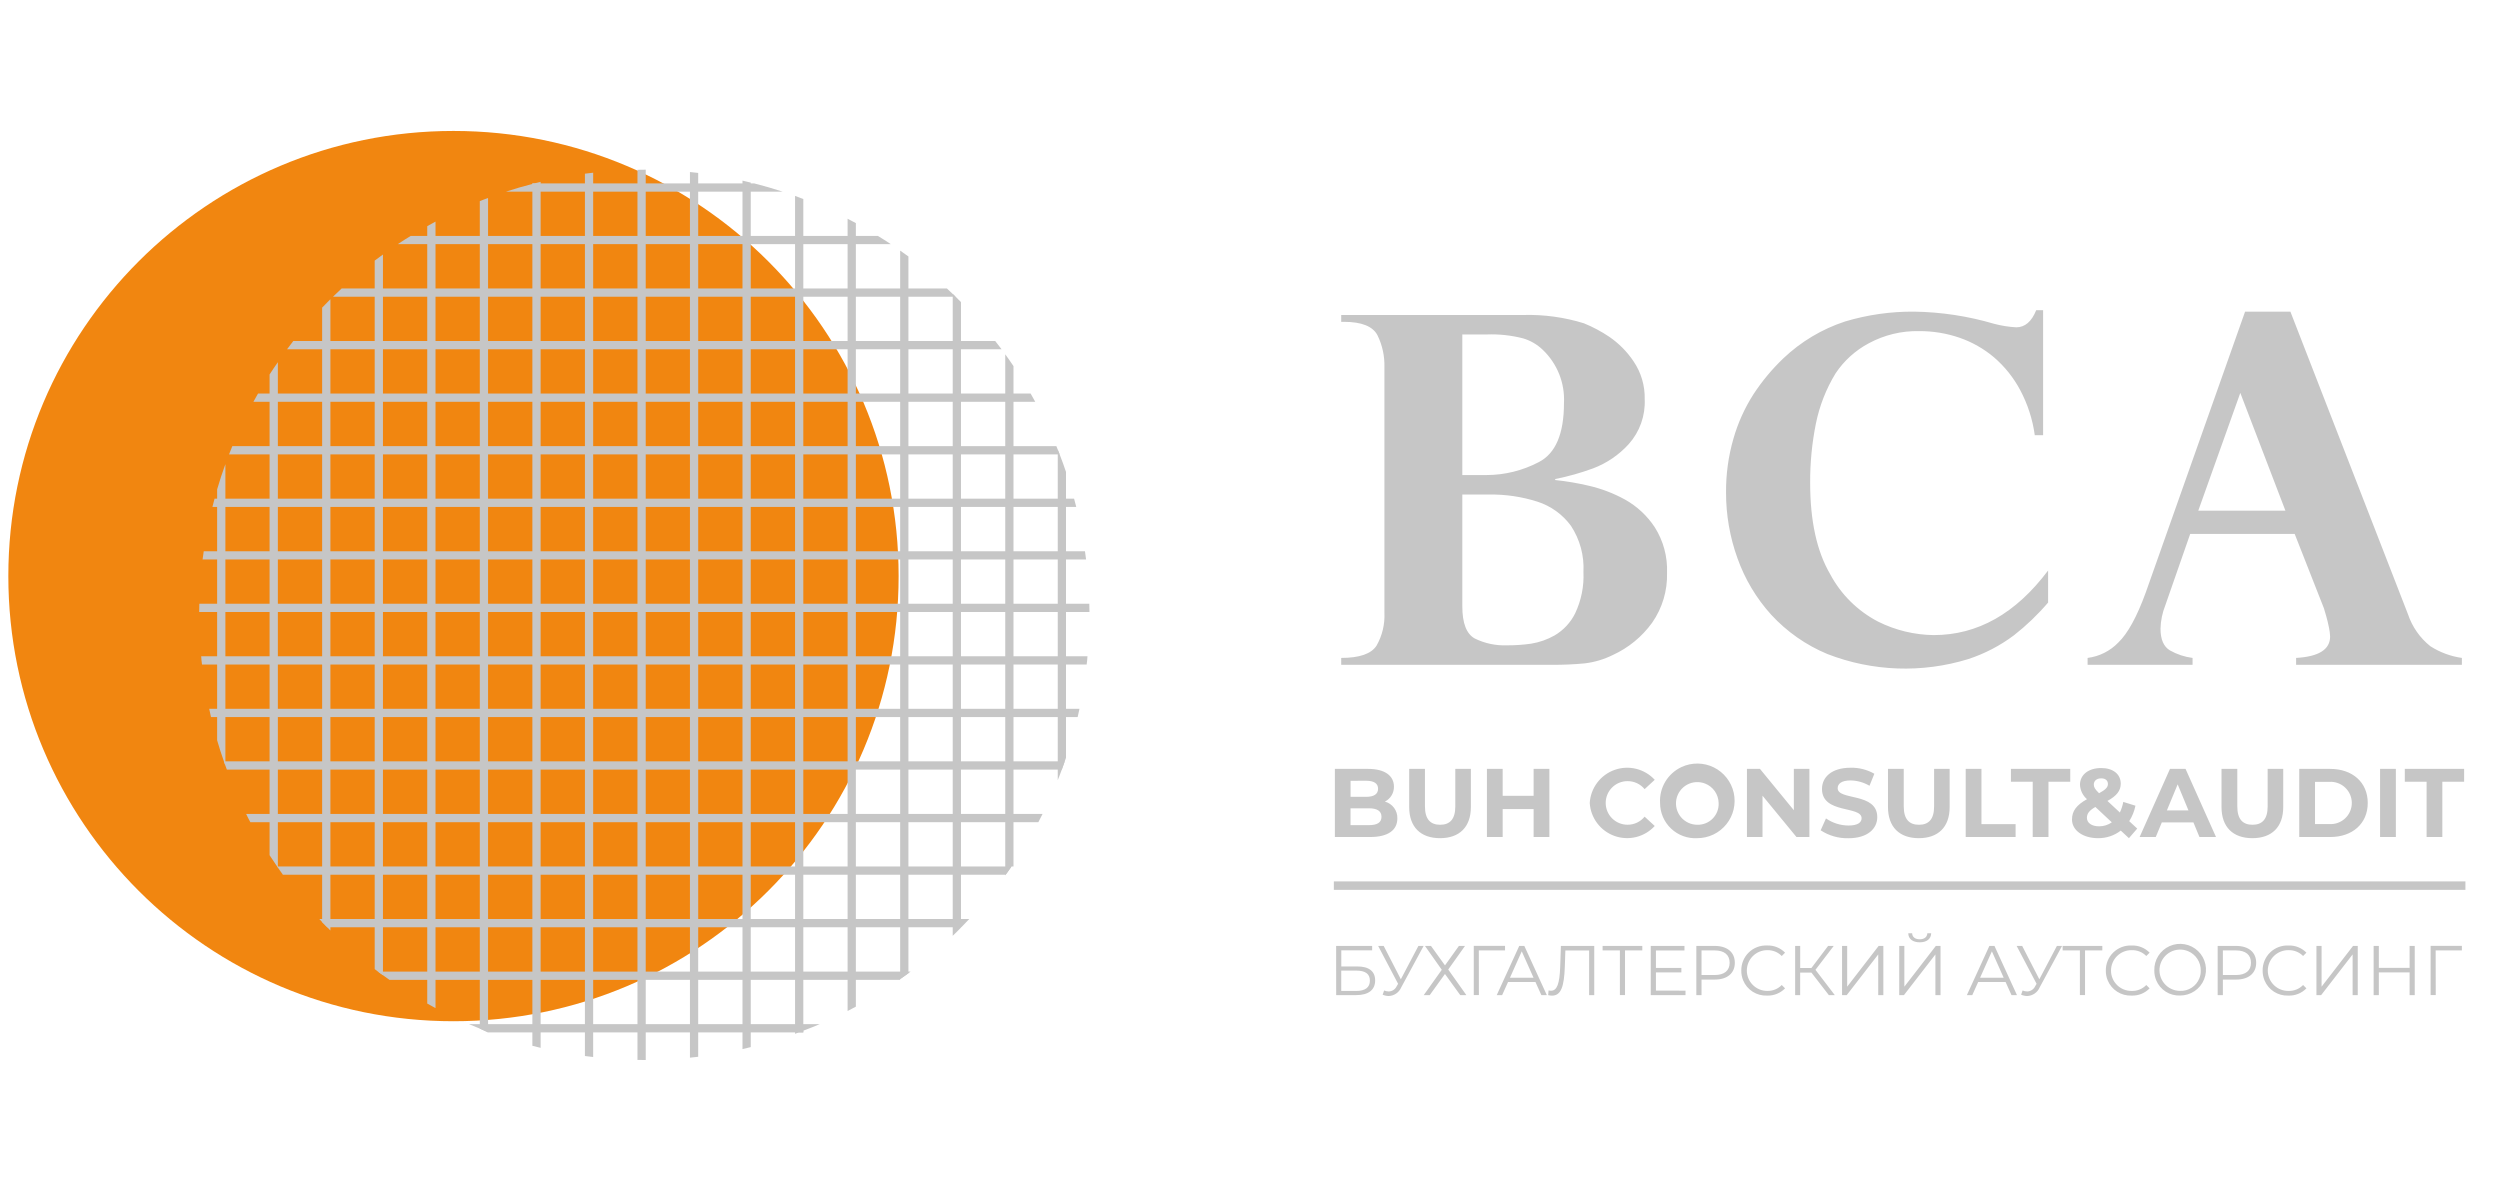 <?xml version="1.0" encoding="UTF-8"?> <svg xmlns="http://www.w3.org/2000/svg" viewBox="0 0 163.42 78.5" fill="none"><g clip-path="url(#clip0_1_367)"><g clip-path="url(#clip1_1_367)"><g clip-path="url(#clip2_1_367)"><path d="M29.643 66.756C45.713 66.756 58.741 53.728 58.741 37.658C58.741 21.588 45.713 8.56 29.643 8.56C13.573 8.56 0.545 21.587 0.545 37.658C0.545 53.728 13.573 66.756 29.643 66.756Z" fill="url(#paint0_linear_1_367)"></path><path d="M14.733 30.339V50.044L14.636 49.768C14.474 49.314 14.327 48.855 14.193 48.392V31.991C14.355 31.43 14.538 30.879 14.733 30.339ZM18.163 23.674V56.71C18.143 56.689 18.126 56.665 18.114 56.639C17.947 56.396 17.785 56.154 17.622 55.904V24.479C17.795 24.21 17.979 23.939 18.163 23.675V23.674ZM21.598 19.558V60.826C21.528 60.755 21.462 60.685 21.393 60.615C21.28 60.501 21.166 60.388 21.057 60.274V20.11C21.236 19.925 21.42 19.742 21.598 19.558ZM24.493 17.036C24.671 16.9 24.85 16.765 25.033 16.636V63.748C24.922 63.671 24.812 63.592 24.704 63.51L24.493 63.348V17.036ZM27.928 14.783C28.106 14.68 28.285 14.583 28.469 14.486V65.898C28.287 65.802 28.107 65.702 27.928 65.6V14.783ZM31.364 13.146C31.543 13.071 31.726 13.006 31.904 12.941V67.485L31.364 67.237V13.146ZM35.34 11.888V68.496C35.162 68.453 34.978 68.409 34.8 68.361V11.99H34.93C35.064 11.953 35.205 11.921 35.34 11.888ZM38.774 11.289V69.095C38.594 69.079 38.414 69.057 38.235 69.03V11.353C38.413 11.326 38.592 11.304 38.774 11.289ZM42.21 11.094V69.29H42.118C41.967 69.29 41.822 69.29 41.67 69.284V11.099C41.822 11.093 41.967 11.093 42.118 11.093H42.21V11.094ZM45.64 11.304V69.079C45.462 69.1 45.278 69.122 45.1 69.138V11.245C45.278 11.262 45.462 11.283 45.64 11.304ZM49.075 11.936V68.447C48.897 68.495 48.714 68.539 48.535 68.577V11.807C48.714 11.844 48.897 11.888 49.075 11.936ZM51.971 12.806C52.154 12.871 52.332 12.937 52.511 13.011V67.485H52.219C52.137 67.519 52.055 67.55 51.971 67.577V12.806ZM55.406 14.298C55.59 14.396 55.767 14.487 55.946 14.585V65.802C55.767 65.899 55.589 65.99 55.406 66.088V14.298ZM58.842 16.381C59.025 16.506 59.203 16.636 59.382 16.765V63.617C59.203 63.748 59.025 63.876 58.842 64V16.381ZM62.817 19.747V60.636C62.643 60.819 62.46 60.997 62.277 61.171V19.212C62.341 19.272 62.401 19.332 62.466 19.396C62.584 19.51 62.704 19.628 62.817 19.747ZM65.711 23.16C65.894 23.414 66.078 23.674 66.25 23.933V56.639H66.121C65.996 56.823 65.873 57.001 65.737 57.179C65.731 57.196 65.722 57.21 65.711 57.223V23.16ZM69.682 30.847V49.536C69.655 49.617 69.628 49.693 69.601 49.768C69.541 49.953 69.476 50.131 69.407 50.308C69.325 50.541 69.233 50.768 69.143 50.995V29.389C69.186 29.491 69.229 29.599 69.266 29.702C69.414 30.08 69.553 30.458 69.682 30.847Z" fill="#C6C6C6"></path><path d="M53.581 66.946C53.229 67.097 52.873 67.242 52.511 67.372V67.486H31.905L31.365 67.237C31.127 67.146 30.891 67.048 30.657 66.946H53.581ZM59.527 63.511C59.302 63.68 59.074 63.844 58.841 64.002V64.05H25.455C25.314 63.951 25.173 63.85 25.034 63.747C24.92 63.672 24.813 63.591 24.705 63.511H59.527ZM63.357 60.075C63.189 60.259 63.016 60.439 62.839 60.615H21.393C21.279 60.503 21.168 60.389 21.057 60.274L20.874 60.075H63.357L63.357 60.075ZM66.123 56.64C65.999 56.823 65.872 57.003 65.739 57.18H18.492C18.379 57.023 18.271 56.866 18.163 56.71C18.143 56.689 18.126 56.665 18.114 56.639L66.123 56.64ZM68.151 53.204C68.058 53.388 67.966 53.566 67.875 53.744H16.364C16.267 53.566 16.175 53.388 16.089 53.204H68.151ZM69.601 49.767C69.542 49.949 69.477 50.129 69.407 50.307H14.829C14.797 50.22 14.765 50.129 14.732 50.043L14.635 49.767H69.6H69.601ZM70.563 46.334C70.526 46.514 70.486 46.694 70.444 46.874H13.793C13.75 46.696 13.712 46.517 13.674 46.334H70.563ZM71.086 42.898C71.076 43.077 71.059 43.26 71.032 43.438H13.205C13.179 43.259 13.161 43.079 13.151 42.898H71.086ZM71.216 40.007H13.02C13.02 39.829 13.026 39.644 13.031 39.466H71.206C71.211 39.646 71.216 39.832 71.216 40.007ZM70.995 36.573H13.242C13.263 36.395 13.29 36.211 13.318 36.033H70.922C70.946 36.211 70.973 36.395 70.995 36.573ZM70.352 33.138H13.885C13.928 32.954 13.977 32.775 14.025 32.597H70.211C70.26 32.775 70.308 32.954 70.352 33.138ZM69.142 29.389C69.186 29.492 69.229 29.599 69.266 29.703H14.972C15.042 29.524 15.111 29.34 15.187 29.162H69.051L69.143 29.389H69.142ZM67.37 25.726C67.473 25.905 67.57 26.083 67.673 26.267H16.564C16.661 26.083 16.763 25.905 16.866 25.726H67.37ZM65.056 22.292C65.197 22.47 65.332 22.648 65.473 22.832H18.763C18.897 22.648 19.032 22.469 19.173 22.291H65.056V22.292ZM62.466 19.397H21.766C21.955 19.213 22.144 19.029 22.332 18.856H61.897C62.021 18.969 62.151 19.088 62.275 19.213C62.342 19.272 62.401 19.332 62.466 19.397ZM58.231 15.96H26C26.281 15.772 26.562 15.593 26.848 15.421H57.383C57.669 15.593 57.954 15.772 58.231 15.96ZM51.171 12.531H33.065C33.632 12.342 34.216 12.175 34.799 12.023V11.989H49.302C49.934 12.148 50.556 12.332 51.171 12.531ZM91.342 53.499C91.342 54.269 90.731 54.714 89.561 54.714H87.258V50.261H89.433C90.546 50.261 91.119 50.726 91.119 51.419C91.123 51.621 91.069 51.821 90.965 51.994C90.86 52.168 90.709 52.308 90.528 52.399C90.768 52.464 90.979 52.607 91.127 52.807C91.275 53.007 91.351 53.251 91.342 53.499ZM88.283 51.038V52.087H89.306C89.809 52.087 90.082 51.909 90.082 51.559C90.082 51.209 89.809 51.036 89.306 51.036L88.283 51.038ZM90.305 53.391C90.305 53.015 90.018 52.837 89.484 52.837H88.281V53.938H89.483C90.018 53.938 90.305 53.772 90.305 53.391ZM92.116 52.754V50.261H93.146V52.717C93.146 53.563 93.515 53.913 94.138 53.913C94.762 53.913 95.13 53.564 95.13 52.717V50.261H96.148V52.755C96.148 54.065 95.398 54.79 94.132 54.79C92.866 54.79 92.116 54.065 92.116 52.754ZM101.28 50.261V54.714H100.249V52.888H98.227V54.714H97.197V50.261H98.227V52.018H100.249V50.261H101.28ZM103.918 52.488C103.947 52.008 104.117 51.547 104.405 51.163C104.694 50.779 105.089 50.488 105.542 50.327C105.995 50.165 106.485 50.141 106.952 50.256C107.418 50.371 107.841 50.621 108.167 50.974L107.505 51.584C107.369 51.419 107.198 51.286 107.005 51.196C106.811 51.105 106.6 51.059 106.386 51.061C106.008 51.061 105.646 51.211 105.378 51.478C105.111 51.745 104.961 52.108 104.961 52.486C104.961 52.864 105.111 53.226 105.378 53.493C105.646 53.76 106.008 53.911 106.386 53.911C106.6 53.913 106.812 53.866 107.006 53.775C107.2 53.684 107.37 53.55 107.505 53.383L108.167 53.993C107.842 54.347 107.42 54.599 106.953 54.715C106.487 54.831 105.996 54.807 105.543 54.646C105.09 54.486 104.694 54.195 104.405 53.811C104.116 53.426 103.946 52.966 103.918 52.486V52.488ZM108.515 52.488C108.487 52 108.606 51.515 108.857 51.096C109.109 50.677 109.48 50.343 109.923 50.137C110.254 49.984 110.615 49.907 110.98 49.912C111.345 49.916 111.704 50.003 112.031 50.164C112.358 50.326 112.644 50.559 112.869 50.847C113.094 51.134 113.252 51.468 113.331 51.824C113.409 52.18 113.407 52.55 113.324 52.905C113.241 53.26 113.08 53.593 112.852 53.877C112.623 54.161 112.334 54.391 112.005 54.549C111.676 54.707 111.316 54.79 110.951 54.79C110.638 54.808 110.324 54.762 110.029 54.654C109.734 54.547 109.464 54.38 109.236 54.164C109.008 53.949 108.826 53.689 108.703 53.401C108.578 53.112 108.515 52.801 108.515 52.488ZM112.344 52.488C112.338 52.213 112.251 51.946 112.095 51.721C111.938 51.496 111.718 51.322 111.462 51.221C111.271 51.146 111.066 51.114 110.861 51.126C110.656 51.139 110.457 51.198 110.277 51.296C110.097 51.395 109.941 51.533 109.821 51.699C109.7 51.865 109.618 52.056 109.579 52.257C109.541 52.459 109.548 52.666 109.599 52.865C109.65 53.064 109.744 53.249 109.875 53.407C110.006 53.565 110.17 53.693 110.355 53.78C110.541 53.867 110.744 53.913 110.949 53.913C111.136 53.918 111.323 53.885 111.496 53.814C111.67 53.744 111.827 53.639 111.958 53.505C112.089 53.371 112.191 53.212 112.257 53.037C112.324 52.862 112.353 52.675 112.344 52.488ZM118.277 50.261V54.714H117.432L115.212 52.013V54.714H114.194V50.261H115.046L117.26 52.963V50.261H118.277ZM119.013 54.275L119.361 53.499C119.793 53.798 120.305 53.959 120.831 53.963C121.441 53.963 121.689 53.76 121.689 53.486C121.689 52.653 119.1 53.225 119.1 51.572C119.1 50.815 119.71 50.185 120.977 50.185C121.519 50.174 122.053 50.311 122.523 50.579L122.205 51.364C121.83 51.143 121.405 51.023 120.971 51.015C120.361 51.015 120.125 51.244 120.125 51.524C120.125 52.345 122.713 51.779 122.713 53.414C122.713 54.158 122.096 54.794 120.825 54.794C120.182 54.808 119.55 54.628 119.013 54.275ZM123.414 52.754V50.261H124.444V52.717C124.444 53.563 124.812 53.913 125.436 53.913C126.066 53.913 126.428 53.564 126.428 52.717V50.261H127.445V52.755C127.445 54.065 126.695 54.79 125.429 54.79C124.164 54.79 123.414 54.065 123.414 52.754ZM128.494 50.261H129.524V53.874H131.756V54.714H128.494V50.261ZM132.875 51.101H131.45V50.261H135.328V51.101H133.904V54.714H132.874L132.875 51.101ZM139.164 54.79L138.631 54.294C138.205 54.623 137.68 54.797 137.142 54.79C136.163 54.79 135.442 54.281 135.442 53.57C135.442 53.01 135.741 52.622 136.422 52.241C136.286 52.123 136.175 51.979 136.096 51.817C136.018 51.655 135.973 51.479 135.964 51.299C135.964 50.65 136.512 50.205 137.351 50.205C138.12 50.205 138.629 50.599 138.629 51.229C138.629 51.687 138.363 52.025 137.758 52.355L138.572 53.112C138.676 52.891 138.751 52.659 138.794 52.419L139.59 52.667C139.518 53.026 139.38 53.369 139.183 53.678L139.706 54.162L139.164 54.79ZM138.045 53.754L136.97 52.749C136.564 52.984 136.417 53.187 136.417 53.461C136.417 53.785 136.722 54.015 137.212 54.015C137.51 54.017 137.802 53.926 138.045 53.754ZM136.869 51.286C136.869 51.46 136.939 51.585 137.212 51.852C137.651 51.617 137.791 51.451 137.791 51.248C137.791 51.03 137.639 50.879 137.353 50.879C137.046 50.879 136.868 51.05 136.868 51.286H136.869ZM143.38 53.76H141.313L140.918 54.714H139.863L141.847 50.261H142.865L144.856 54.714H143.774L143.38 53.76ZM143.056 52.976L142.35 51.271L141.644 52.976H143.056ZM145.216 52.754V50.261H146.248V52.717C146.248 53.563 146.616 53.913 147.24 53.913C147.863 53.913 148.232 53.564 148.232 52.717V50.261H149.25V52.755C149.25 54.065 148.499 54.79 147.233 54.79C145.967 54.79 145.216 54.065 145.216 52.754ZM150.297 50.261H152.32C153.776 50.261 154.775 51.139 154.775 52.488C154.775 53.836 153.776 54.714 152.32 54.714H150.297V50.261ZM152.268 53.868C152.457 53.879 152.645 53.852 152.822 53.787C152.999 53.723 153.161 53.623 153.298 53.494C153.436 53.365 153.545 53.209 153.62 53.036C153.695 52.863 153.733 52.677 153.733 52.488C153.733 52.3 153.695 52.113 153.62 51.941C153.545 51.767 153.436 51.612 153.298 51.483C153.162 51.353 152.999 51.253 152.822 51.189C152.645 51.124 152.457 51.097 152.268 51.108H151.328V53.868H152.268ZM155.58 50.261H156.612V54.714H155.58V50.261ZM158.622 51.101H157.197V50.261H161.075V51.101H159.65V54.714H158.622V51.101ZM101.443 43.457H87.672V43.007C88.872 43.007 89.643 42.738 89.985 42.2C90.355 41.549 90.532 40.806 90.497 40.057V24.005C90.517 23.28 90.361 22.56 90.04 21.909C89.734 21.33 89.006 21.039 87.858 21.038H87.672V20.59H99.594C100.929 20.554 102.261 20.738 103.537 21.133C104.12 21.37 104.677 21.666 105.199 22.018C105.827 22.449 106.367 22.996 106.789 23.63C107.281 24.358 107.533 25.221 107.511 26.099C107.56 27.176 107.184 28.23 106.465 29.033C105.825 29.738 105.027 30.281 104.137 30.617C103.331 30.913 102.503 31.146 101.66 31.314V31.379C102.4 31.456 103.133 31.581 103.857 31.752C104.681 31.942 105.475 32.245 106.217 32.652C107.002 33.089 107.67 33.709 108.165 34.46C108.731 35.351 109.012 36.394 108.971 37.449C109.003 38.609 108.663 39.748 108.001 40.701C107.339 41.62 106.448 42.351 105.417 42.821C104.842 43.104 104.223 43.288 103.587 43.364C102.874 43.432 102.159 43.462 101.443 43.457ZM97.173 21.863H95.589V31.053H97.173C98.363 31.051 99.535 30.76 100.588 30.207C101.685 29.643 102.234 28.357 102.234 26.35C102.267 25.701 102.16 25.053 101.919 24.45C101.677 23.847 101.308 23.303 100.837 22.857C100.477 22.513 100.041 22.26 99.564 22.119C98.784 21.918 97.978 21.832 97.173 21.863ZM97.329 32.327H95.589V39.638C95.589 40.746 95.864 41.447 96.413 41.742C97.064 42.06 97.784 42.212 98.508 42.184C99.038 42.186 99.567 42.15 100.091 42.075C100.632 41.987 101.153 41.804 101.629 41.532C102.203 41.193 102.667 40.694 102.963 40.097C103.364 39.252 103.551 38.321 103.507 37.387C103.563 36.322 103.277 35.267 102.692 34.375C102.146 33.628 101.377 33.074 100.496 32.792C99.472 32.466 98.402 32.309 97.329 32.327ZM133.554 28.446H133.009C132.868 27.414 132.545 26.414 132.054 25.495C131.622 24.684 131.043 23.96 130.347 23.36C129.682 22.798 128.919 22.364 128.096 22.079C127.245 21.786 126.35 21.639 125.449 21.644C124.305 21.62 123.174 21.893 122.166 22.436C121.288 22.902 120.539 23.579 119.987 24.407C119.368 25.423 118.932 26.539 118.698 27.705C118.444 28.976 118.319 30.268 118.326 31.564C118.326 34.047 118.76 36.034 119.63 37.525C120.337 38.857 121.434 39.943 122.773 40.637C123.9 41.199 125.139 41.498 126.398 41.515C129.274 41.515 131.768 40.107 133.881 37.292V39.387C133.209 40.175 132.46 40.892 131.645 41.53C130.743 42.206 129.736 42.731 128.665 43.082C125.643 44.014 122.396 43.898 119.449 42.751C118.053 42.17 116.801 41.293 115.777 40.181C114.806 39.107 114.057 37.851 113.573 36.486C113.078 35.112 112.826 33.663 112.828 32.202C112.818 31.01 112.98 29.823 113.31 28.678C113.602 27.655 114.041 26.679 114.613 25.783C115.173 24.926 115.829 24.136 116.569 23.429C117.719 22.335 119.098 21.51 120.606 21.015C122.071 20.576 123.594 20.359 125.123 20.371C126.89 20.397 128.644 20.663 130.339 21.163C130.816 21.291 131.305 21.369 131.798 21.396C132.367 21.396 132.802 21.024 133.102 20.278H133.554V28.446ZM149.719 20.372L157.404 40.15C157.679 40.972 158.186 41.698 158.863 42.239C159.488 42.641 160.192 42.903 160.928 43.007V43.457H150.092V43.007C151.573 42.924 152.314 42.457 152.314 41.609C152.308 41.419 152.284 41.229 152.244 41.043C152.193 40.782 152.131 40.523 152.058 40.267C151.98 39.993 151.931 39.825 151.91 39.763L150 34.904H143.168L141.539 39.576C141.346 40.061 141.241 40.576 141.228 41.097C141.228 41.801 141.435 42.274 141.849 42.518C142.304 42.775 142.805 42.941 143.323 43.007V43.457H136.462V43.007C137.225 42.911 137.932 42.558 138.466 42.005C139.087 41.41 139.688 40.316 140.267 38.721L146.756 20.372H149.719ZM143.696 33.383H149.394L146.444 25.683L143.696 33.383ZM161.16 57.617H87.191V58.17H161.16V57.617ZM87.34 61.833H89.694V62.123H87.678V63.175H88.729C89.487 63.175 89.891 63.491 89.891 64.09C89.891 64.71 89.45 65.048 88.656 65.048H87.343L87.34 61.833ZM88.648 64.777C89.24 64.777 89.547 64.548 89.547 64.102C89.547 63.657 89.249 63.446 88.648 63.446H87.674V64.777H88.648ZM93.059 61.833L91.598 64.538C91.529 64.702 91.415 64.843 91.27 64.943C91.124 65.044 90.952 65.102 90.775 65.108C90.639 65.105 90.505 65.076 90.381 65.021L90.477 64.746C90.573 64.786 90.676 64.808 90.78 64.81C90.89 64.807 90.997 64.773 91.089 64.712C91.18 64.651 91.253 64.566 91.299 64.466L91.391 64.31L90.087 61.834H90.45L91.57 64.013L92.718 61.834L93.059 61.833ZM93.541 61.833L94.456 63.105L95.366 61.833H95.765L94.668 63.376L95.853 65.048H95.453L94.454 63.667L93.458 65.05H93.066L94.246 63.393L93.149 61.836L93.541 61.833ZM98.381 62.127H96.668L96.672 65.046H96.337V61.831H98.381V62.127ZM100.369 64.19H98.578L98.192 65.048H97.839L99.309 61.834H99.643L101.113 65.048H100.755L100.369 64.19ZM100.245 63.914L99.474 62.187L98.702 63.913L100.245 63.914ZM104.213 61.833V65.048H103.878V62.129H102.325L102.289 63.203C102.242 64.49 102.041 65.082 101.457 65.082C101.37 65.082 101.284 65.071 101.199 65.05L101.227 64.745C101.277 64.757 101.328 64.763 101.379 64.763C101.788 64.763 101.946 64.295 101.986 63.211L102.032 61.833H104.213ZM107.354 62.127H106.224V65.046H105.889V62.127H104.759V61.833H107.354V62.127ZM110.178 64.756V65.05H107.905V61.834H110.11V62.128H108.245V63.272H109.907V63.562H108.245V64.755L110.178 64.756ZM113.402 62.936C113.402 63.62 112.906 64.033 112.089 64.033H111.226V65.048H110.886V61.833H112.089C112.906 61.833 113.402 62.247 113.402 62.936ZM113.063 62.936C113.063 62.421 112.723 62.127 112.08 62.127H111.226V63.735H112.08C112.723 63.735 113.063 63.441 113.063 62.936ZM113.825 63.441C113.822 63.221 113.864 63.002 113.948 62.799C114.032 62.596 114.157 62.412 114.315 62.259C114.472 62.105 114.66 61.986 114.866 61.908C115.071 61.83 115.291 61.795 115.511 61.805C115.729 61.796 115.946 61.834 116.148 61.914C116.351 61.995 116.534 62.118 116.687 62.274L116.469 62.492C116.346 62.366 116.198 62.267 116.034 62.201C115.87 62.136 115.695 62.105 115.518 62.11C115.165 62.11 114.827 62.251 114.577 62.5C114.327 62.75 114.187 63.089 114.187 63.442C114.187 63.795 114.327 64.134 114.577 64.384C114.827 64.633 115.165 64.774 115.518 64.774C115.695 64.779 115.871 64.748 116.035 64.682C116.198 64.615 116.346 64.516 116.469 64.388L116.687 64.606C116.534 64.763 116.35 64.887 116.147 64.968C115.943 65.05 115.725 65.088 115.506 65.08C115.175 65.094 114.848 65.005 114.569 64.827C114.29 64.649 114.072 64.389 113.946 64.083C113.862 63.879 113.821 63.661 113.825 63.441ZM118.408 63.575H117.673V65.048H117.345V61.833H117.675V63.275H118.41L119.499 61.833H119.867L118.673 63.395L119.937 65.048H119.547L118.408 63.575ZM120.411 61.833H120.746V64.497L122.803 61.833H123.111V65.048H122.776V62.39L120.718 65.048H120.411V61.833ZM124.149 61.833H124.484V64.497L126.542 61.833H126.849V65.048H126.514V62.39L124.457 65.048H124.149V61.833ZM124.74 61.006H124.994C124.998 61.253 125.195 61.4 125.489 61.4C125.783 61.4 125.977 61.253 125.986 61.005H126.238C126.229 61.376 125.944 61.597 125.489 61.597C125.034 61.597 124.745 61.378 124.74 61.009V61.006ZM131.101 64.19H129.31L128.924 65.048H128.571L130.041 61.834H130.375L131.845 65.048H131.487L131.101 64.19ZM130.977 63.914L130.206 62.187L129.434 63.913L130.977 63.914ZM134.793 61.833L133.332 64.538C133.264 64.702 133.15 64.842 133.005 64.943C132.859 65.044 132.688 65.101 132.511 65.108C132.375 65.105 132.241 65.076 132.116 65.021L132.212 64.746C132.309 64.786 132.412 64.808 132.517 64.81C132.627 64.806 132.734 64.772 132.825 64.711C132.917 64.651 132.99 64.565 133.036 64.466L133.128 64.31L131.824 61.834H132.186L133.307 64.013L134.455 61.834L134.793 61.833ZM137.424 62.127H136.295V65.046H135.959V62.127H134.83V61.833H137.424V62.127ZM137.654 63.441C137.651 63.221 137.693 63.002 137.777 62.799C137.861 62.596 137.986 62.412 138.144 62.26C138.302 62.106 138.489 61.987 138.695 61.909C138.901 61.831 139.12 61.796 139.34 61.806C139.558 61.797 139.775 61.834 139.978 61.915C140.18 61.996 140.364 62.118 140.517 62.274L140.298 62.492C140.175 62.366 140.027 62.267 139.863 62.202C139.699 62.136 139.524 62.105 139.348 62.11C139.171 62.107 138.995 62.14 138.831 62.205C138.666 62.271 138.517 62.369 138.391 62.493C138.264 62.617 138.164 62.765 138.096 62.928C138.027 63.091 137.992 63.266 137.992 63.443C137.991 63.62 138.027 63.795 138.095 63.958C138.163 64.121 138.264 64.269 138.39 64.393C138.516 64.517 138.666 64.615 138.83 64.68C138.995 64.746 139.171 64.778 139.348 64.775C139.524 64.78 139.7 64.749 139.864 64.682C140.028 64.616 140.176 64.516 140.298 64.388L140.517 64.606C140.364 64.764 140.18 64.887 139.976 64.969C139.773 65.05 139.555 65.088 139.336 65.08C139.004 65.094 138.677 65.006 138.398 64.827C138.119 64.649 137.901 64.389 137.775 64.083C137.691 63.879 137.65 63.661 137.654 63.441ZM140.823 63.441C140.813 63.105 140.902 62.773 141.081 62.488C141.26 62.203 141.52 61.978 141.827 61.842C142.135 61.706 142.476 61.665 142.807 61.724C143.138 61.782 143.444 61.939 143.686 62.173C143.928 62.406 144.094 62.707 144.164 63.036C144.234 63.365 144.204 63.707 144.077 64.019C143.952 64.331 143.735 64.598 143.457 64.786C143.178 64.974 142.849 65.075 142.513 65.075C142.182 65.09 141.854 65.003 141.574 64.826C141.294 64.648 141.076 64.389 140.948 64.083C140.863 63.879 140.821 63.661 140.823 63.441ZM143.859 63.441C143.862 63.173 143.786 62.91 143.64 62.685C143.494 62.46 143.284 62.284 143.037 62.179C142.853 62.101 142.654 62.065 142.454 62.073C142.254 62.082 142.058 62.134 141.881 62.228C141.704 62.321 141.549 62.453 141.43 62.613C141.31 62.773 141.227 62.958 141.187 63.155C141.147 63.351 141.152 63.553 141.2 63.748C141.249 63.942 141.339 64.123 141.466 64.278C141.593 64.433 141.753 64.558 141.934 64.643C142.115 64.729 142.313 64.773 142.513 64.772C142.78 64.782 143.043 64.709 143.267 64.563C143.491 64.418 143.664 64.207 143.764 63.959C143.831 63.795 143.863 63.618 143.859 63.441ZM147.482 62.936C147.482 63.62 146.985 64.033 146.169 64.033H145.305V65.048H144.965V61.833H146.169C146.985 61.833 147.482 62.247 147.482 62.936ZM147.142 62.936C147.142 62.421 146.802 62.127 146.159 62.127H145.305V63.735H146.159C146.802 63.735 147.142 63.441 147.142 62.936ZM147.904 63.441C147.901 63.221 147.943 63.003 148.028 62.8C148.112 62.597 148.236 62.413 148.394 62.26C148.552 62.106 148.739 61.987 148.945 61.909C149.15 61.831 149.37 61.796 149.59 61.806C149.807 61.797 150.025 61.834 150.227 61.915C150.43 61.995 150.613 62.118 150.766 62.274L150.548 62.492C150.425 62.366 150.276 62.267 150.113 62.202C149.949 62.136 149.774 62.105 149.597 62.11C149.42 62.107 149.245 62.14 149.081 62.205C148.916 62.271 148.767 62.369 148.64 62.493C148.514 62.617 148.414 62.765 148.345 62.928C148.277 63.091 148.242 63.266 148.241 63.443C148.241 63.62 148.276 63.795 148.345 63.958C148.413 64.121 148.514 64.269 148.64 64.393C148.766 64.517 148.916 64.615 149.08 64.68C149.245 64.746 149.42 64.778 149.597 64.775C149.774 64.78 149.95 64.749 150.114 64.682C150.277 64.616 150.425 64.516 150.548 64.388L150.766 64.606C150.613 64.763 150.429 64.887 150.226 64.968C150.022 65.05 149.804 65.088 149.585 65.08C149.254 65.094 148.927 65.006 148.647 64.828C148.368 64.649 148.151 64.389 148.025 64.083C147.942 63.879 147.9 63.661 147.904 63.441ZM151.421 61.833H151.757V64.497L153.814 61.833H154.122V65.048H153.786V62.39L151.729 65.048H151.421V61.833ZM157.846 61.833V65.048H157.511V63.565H155.5V65.048H155.16V61.833H155.5V63.267H157.511V61.833H157.846ZM160.928 62.127H159.214L159.22 65.046H158.884V61.831H160.928V62.127Z" fill="#C6C6C6"></path></g></g></g><defs><linearGradient id="paint0_linear_1_367" x1="162.683" y1="237.804" x2="82.621" y2="79.5" gradientUnits="userSpaceOnUse"><stop stop-color="#D8D61B"></stop><stop offset="1" stop-color="#F18610"></stop></linearGradient><clipPath id="clip0_1_367"><rect width="40.835" height="19.615" fill="white" transform="scale(4)"></rect></clipPath><clipPath id="clip1_1_367"><rect width="40.835" height="19.615" fill="white" transform="scale(4)"></rect></clipPath><clipPath id="clip2_1_367"><rect width="40.835" height="19.615" fill="white" transform="matrix(4 0 0 4 0 0.002)"></rect></clipPath></defs></svg> 